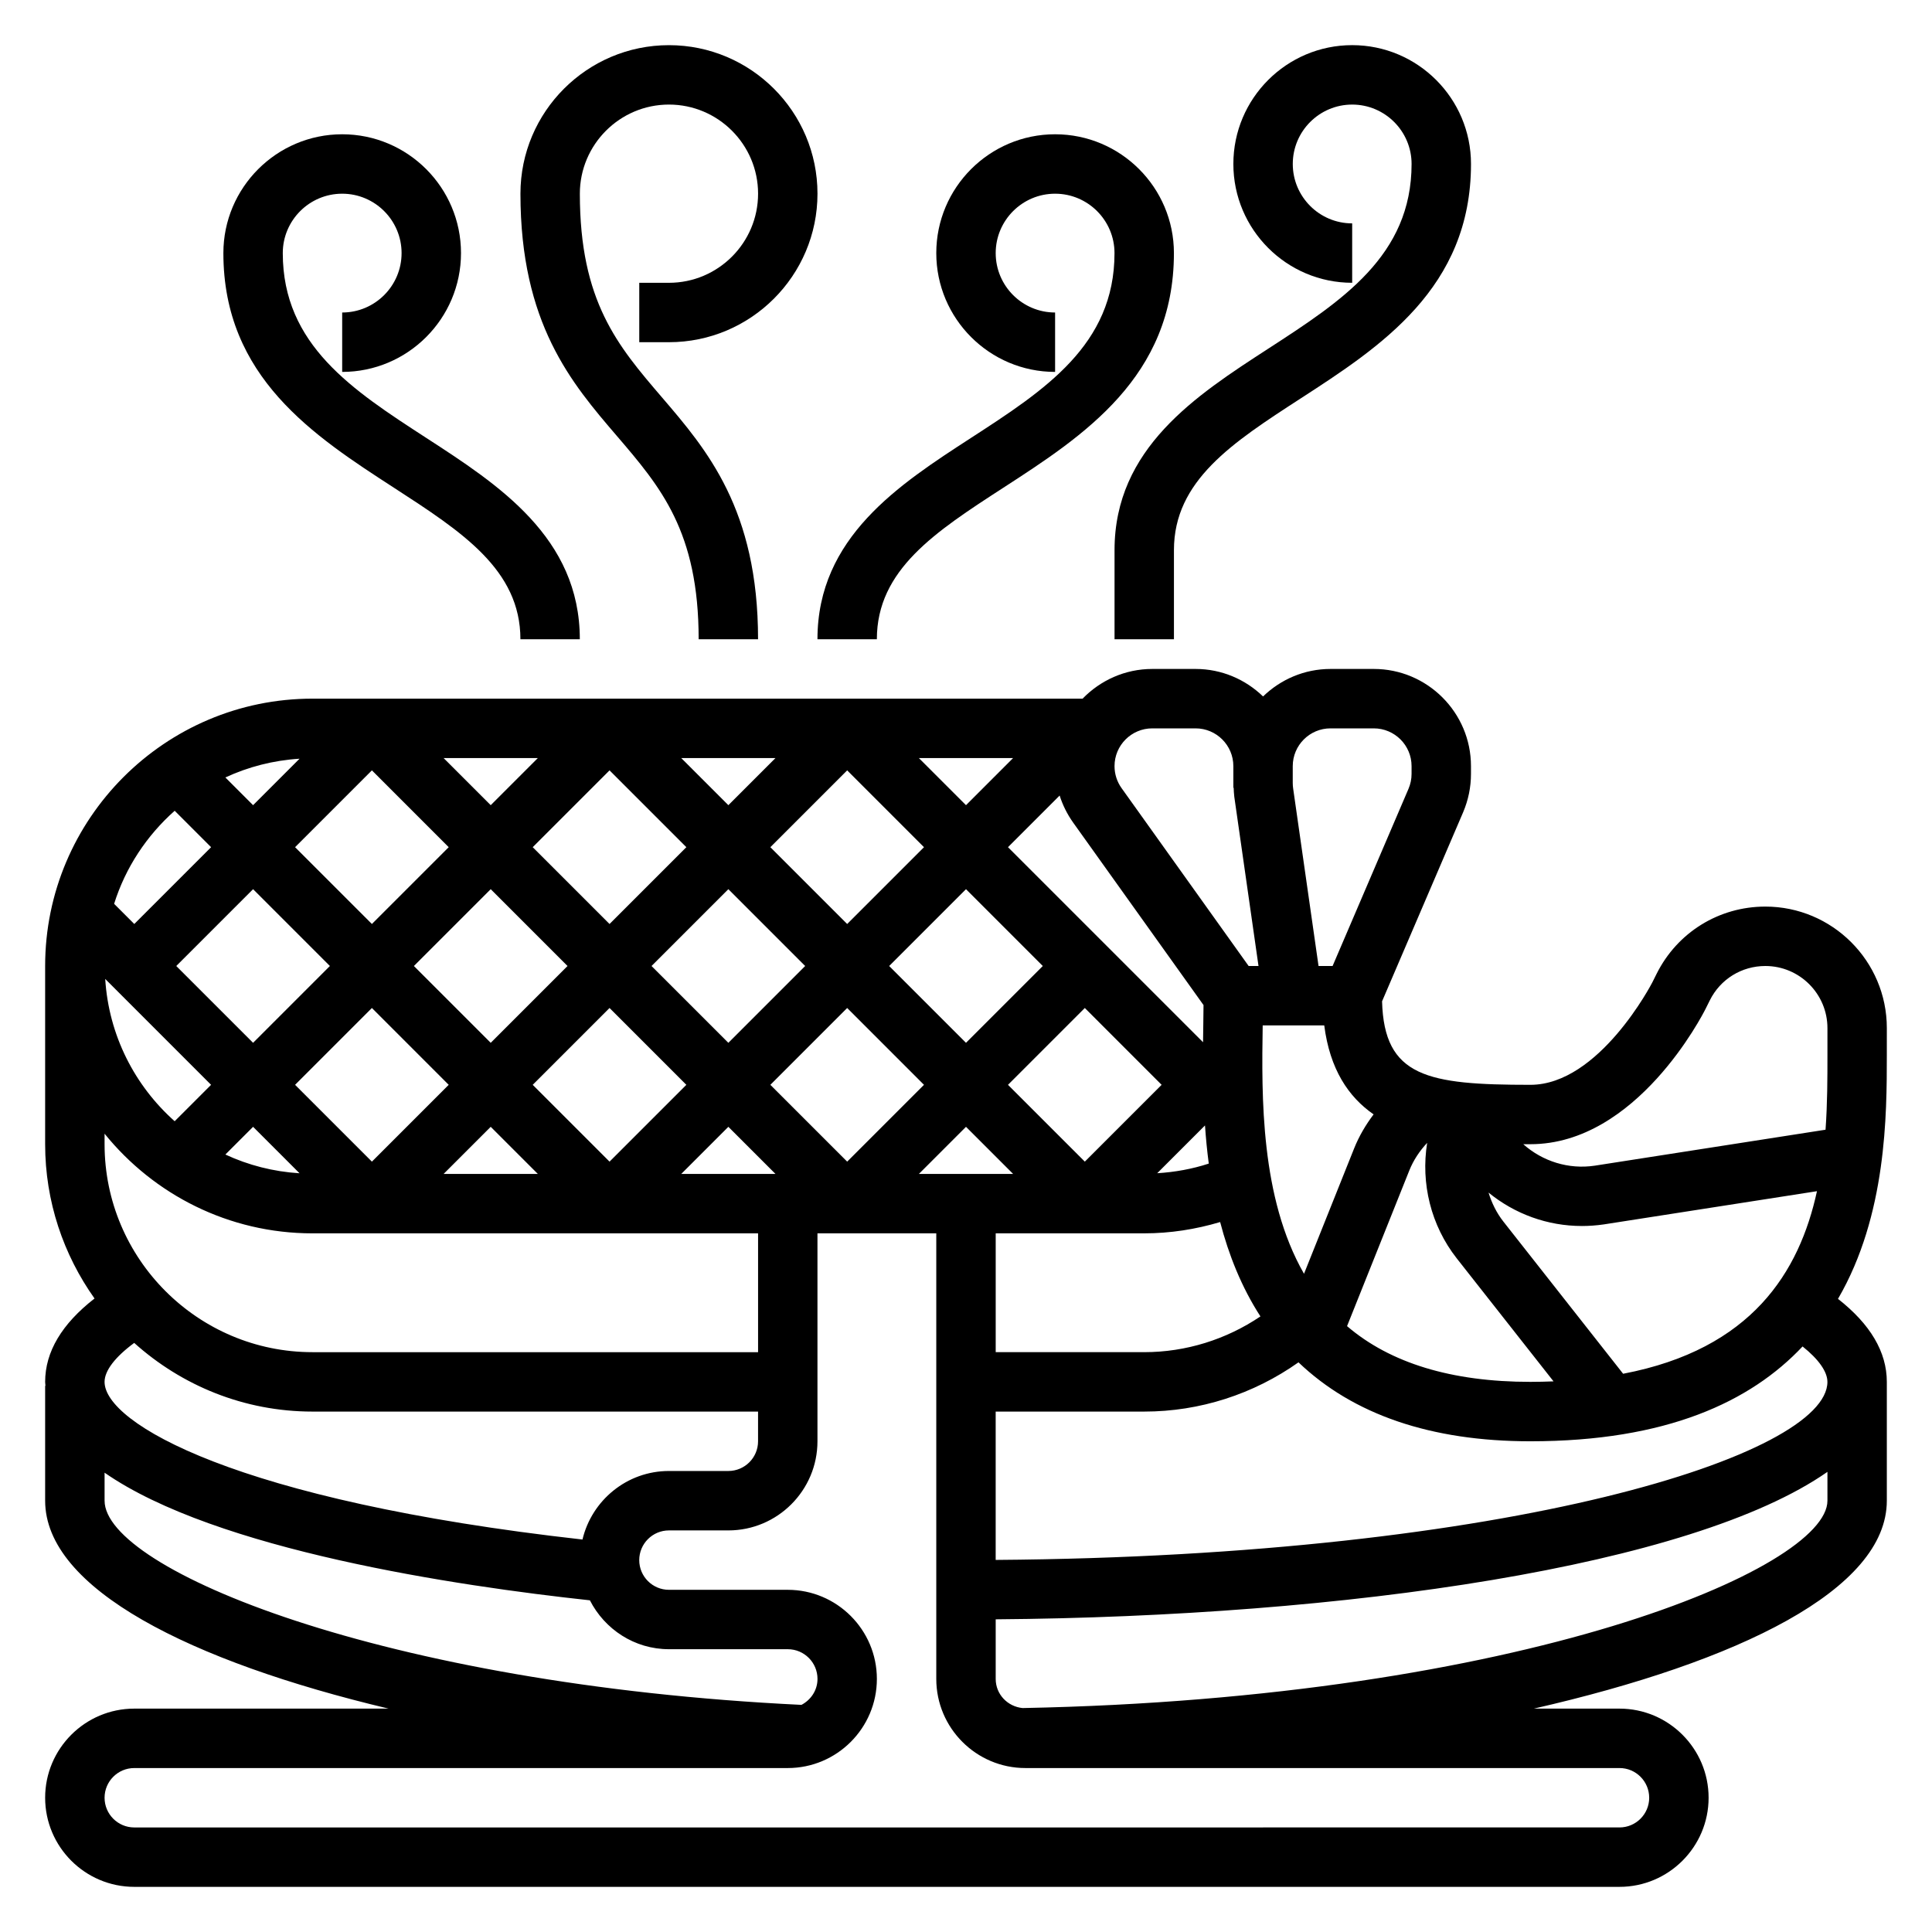 <?xml version="1.0" encoding="UTF-8"?>
<!-- Uploaded to: SVG Repo, www.svgrepo.com, Generator: SVG Repo Mixer Tools -->
<svg fill="#000000" width="800px" height="800px" version="1.1" viewBox="144 144 512 512" xmlns="http://www.w3.org/2000/svg">
 <g>
  <path d="m644.03 416.45c0-17.75-14.445-32.195-32.195-32.195-12.281 0-23.316 6.816-28.812 17.805l-1.141 2.289c-0.137 0.273-14.078 27.141-32.316 27.141-27.285 0-38.762-2.086-39.305-22.129l21.492-50.121c1.367-3.231 2.07-6.637 2.07-10.148v-2.062c0-14.191-11.559-25.75-25.75-25.75h-11.469c-6.949 0-13.242 2.793-17.879 7.289-4.644-4.492-10.941-7.289-17.887-7.289h-11.469c-7.25 0-13.785 3.039-18.469 7.871h-204.09c-39.07 0-70.848 31.781-70.848 70.848v47.23c0 15.23 4.879 29.324 13.09 40.887-8.648 6.719-13.09 14.121-13.09 22.094 0 0.355 0.07 0.699 0.086 1.055h-0.086v30.434c0 23.309 38.461 42.602 91.023 55.105h-67.406c-13.02 0-23.617 10.598-23.617 23.617s10.598 23.617 23.617 23.617h393.6c13.02 0 23.617-10.598 23.617-23.617s-10.598-23.617-23.617-23.617h-22.695c54.285-12.414 93.543-31.535 93.543-55.105v-31.488c0-7.934-4.394-15.305-12.941-21.996 12.902-22.16 12.941-48.82 12.941-64.598zm-345.67 135.54c-91.953-10.312-126.65-30.883-126.65-41.777 0-2.992 2.844-6.637 7.856-10.328 12.547 11.273 29.086 18.199 47.246 18.199h118.08v7.871c0 4.344-3.527 7.871-7.871 7.871h-15.742c-11.141 0.004-20.445 7.773-22.918 18.164zm130.05-189.98 34.535 48.344c-0.016 1.543-0.023 3.039-0.055 4.762-0.023 1.621-0.047 3.328-0.07 5.086l-51.691-51.688 13.688-13.688c0.805 2.539 2.012 4.957 3.594 7.184zm-206.21 69.48 20.359-20.359 20.355 20.359-20.355 20.355zm31.488-31.488 20.359-20.359 20.355 20.359-20.355 20.355zm31.488-31.488 20.359-20.359 20.355 20.359-20.355 20.355zm20.359 42.617 20.355 20.359-20.355 20.355-20.359-20.355zm11.129-11.129 20.359-20.359 20.355 20.359-20.355 20.355zm31.488-31.488 20.359-20.359 20.355 20.359-20.355 20.355zm20.359 42.617 20.355 20.359-20.355 20.355-20.359-20.355zm11.129-11.129 20.359-20.359 20.355 20.359-20.355 20.355zm51.848 11.129 20.355 20.359-20.355 20.355-20.359-20.355zm31.848 31.125c0.227 3.312 0.551 6.691 1 10.109-4.41 1.441-8.98 2.266-13.664 2.551zm-63.336-84.875-12.488-12.484h24.969zm-62.977 0-12.484-12.484h24.969zm-62.977 0-12.484-12.484h24.969zm-31.488-9.227 20.355 20.359-20.355 20.355-20.359-20.355zm-31.488 9.227-7.344-7.344c6.047-2.809 12.676-4.535 19.656-4.969zm20.355 42.621-20.355 20.355-20.359-20.355 20.359-20.359zm-31.488 31.488-9.648 9.648c-10.555-9.383-17.469-22.734-18.406-37.707zm11.133 11.129 12.312 12.312c-6.984-0.434-13.609-2.156-19.656-4.969zm62.977 0 12.484 12.484h-24.969zm62.977 0 12.484 12.484h-24.969zm62.977 0 12.484 12.484h-24.969zm7.871 28.23h39.359c6.91 0 13.625-1.062 20.121-2.992 2.273 8.707 5.652 17.238 10.676 25.008-9.055 6.109-19.738 9.473-30.797 9.473h-39.359zm70.754-55.105h16.312c1.496 11.637 6.406 18.949 13.082 23.578-2.086 2.769-3.863 5.769-5.172 9.047l-13.273 33.195c-11.555-20.18-11.25-46.926-10.949-65.82zm38.848 38.465c1.102-2.754 2.738-5.203 4.738-7.336-1.715 10.691 0.969 21.867 7.856 30.629l25.633 32.574c-2 0.078-4.023 0.133-6.133 0.133-20.906 0-37.18-5-48.586-14.77zm56.672 53.852-31.707-40.297c-1.836-2.332-3.117-4.969-3.961-7.715 6.918 5.652 15.594 8.855 24.75 8.855 1.906 0 3.824-0.141 5.762-0.418l56.527-8.809c-4.66 21.422-17.285 41.887-51.371 48.383zm21.836-96.676 1.141-2.289c2.797-5.617 8.441-9.094 14.715-9.094 9.07 0 16.453 7.383 16.453 16.453v7.16c0 6.008 0 12.754-0.504 19.773l-61.117 9.523c-6.984 1.055-13.871-1.141-18.988-5.684h1.891c28.156 0.004 45.672-34.371 46.41-35.844zm-99.383-74.359h11.469c5.527 0 10.012 4.484 10.012 10.004v2.062c0 1.371-0.277 2.699-0.812 3.953l-20.117 46.957h-3.723l-6.731-47.051c-0.066-0.473-0.105-0.969-0.105-1.449v-4.465c0-5.527 4.488-10.012 10.008-10.012zm-47.234 0h11.469c5.527 0 10.016 4.484 10.016 10.004v5.738h0.086c0.039 0.789 0.055 1.566 0.164 2.379l6.418 44.855h-2.613l-33.668-47.129c-1.23-1.719-1.875-3.742-1.875-5.844 0-5.519 4.484-10.004 10.004-10.004zm-259.07 21.836 9.648 9.652-20.355 20.355-5.344-5.344c3.019-9.645 8.664-18.105 16.051-24.664zm36.523 111.99h118.08v31.488h-118.08c-30.379 0-55.105-24.727-55.105-55.105v-2.793c13 16.082 32.859 26.41 55.105 26.41zm-55.102 70.848v-7.422c29.473 20.508 93.234 30 128.61 33.824 3.91 7.652 11.789 12.957 20.961 12.957h31.488c4.344 0 7.871 3.527 7.871 7.871 0 3.016-1.754 5.559-4.25 6.879-111.07-5.352-184.68-35.988-184.68-54.109zm409.34 78.719c0 4.344-3.527 7.871-7.871 7.871l-393.6 0.004c-4.344 0-7.871-3.527-7.871-7.871s3.527-7.871 7.871-7.871h173.18c13.02 0 23.617-10.598 23.617-23.617 0-13.02-10.598-23.617-23.617-23.617h-31.488c-4.344 0-7.871-3.527-7.871-7.871s3.527-7.871 7.871-7.871h15.742c13.02 0 23.617-10.598 23.617-23.617v-55.105h31.488v118.08c0 13.02 10.598 23.617 23.617 23.617h157.44c4.344-0.004 7.871 3.523 7.871 7.867zm-166.06-23.766c-3.977-0.391-7.125-3.644-7.125-7.723v-15.793c92.645-0.715 184.56-14.02 220.42-39.078v7.641c0 17.965-80.957 52.387-213.29 54.953zm213.29-86.441c0 19.355-83.656 46.184-220.42 47.184v-39.312h39.359c14.746 0 28.977-4.621 40.887-13.051 14.477 13.84 35.102 20.922 61.449 20.922 36.094 0 58.363-10.484 72.141-25.129 4.227 3.371 6.582 6.672 6.582 9.387z"/>
  <path d="m401.31 260.06c-19.066 12.359-40.676 26.363-40.676 53.348h15.742c0-18.43 15.523-28.488 33.496-40.141 21.203-13.734 45.227-29.297 45.227-62.195 0-17.367-14.121-31.488-31.488-31.488-17.367 0-31.488 14.121-31.488 31.488 0 17.367 14.121 31.488 31.488 31.488v-15.742c-8.684 0-15.742-7.062-15.742-15.742 0-8.684 7.062-15.742 15.742-15.742 8.684 0 15.742 7.062 15.742 15.742 0.004 24.328-18.48 36.301-38.043 48.984z"/>
  <path d="m480.04 236.44c-19.066 12.359-40.676 26.363-40.676 53.348v23.617h15.742v-23.617c0-18.43 15.523-28.488 33.496-40.141 21.199-13.734 45.227-29.297 45.227-62.195 0-17.367-14.121-31.488-31.488-31.488-17.367 0-31.488 14.121-31.488 31.488s14.121 31.488 31.488 31.488v-15.742c-8.684 0-15.742-7.062-15.742-15.742 0-8.684 7.062-15.742 15.742-15.742 8.684 0 15.742 7.062 15.742 15.742 0 24.328-18.484 36.301-38.043 48.984z"/>
  <path d="m248.42 273.27c17.973 11.652 33.496 21.711 33.496 40.141h15.742c0-26.984-21.609-40.988-40.676-53.348-19.559-12.684-38.043-24.656-38.043-48.988 0-8.684 7.062-15.742 15.742-15.742 8.684 0 15.742 7.062 15.742 15.742 0 8.684-7.062 15.742-15.742 15.742v15.742c17.367 0 31.488-14.121 31.488-31.488 0-17.367-14.121-31.488-31.488-31.488-17.363 0.004-31.484 14.125-31.484 31.492 0 32.898 24.023 48.461 45.223 62.195z"/>
  <path d="m329.15 313.41h15.742c0-34.402-13.555-50.215-25.512-64.156-11.656-13.605-21.715-25.348-21.715-53.926 0-13.02 10.598-23.617 23.617-23.617s23.617 10.598 23.617 23.617-10.598 23.617-23.617 23.617h-7.871v15.742h7.871c21.703 0 39.359-17.656 39.359-39.359s-17.656-39.359-39.359-39.359-39.359 17.656-39.359 39.359c0 34.402 13.555 50.215 25.512 64.156 11.656 13.605 21.715 25.352 21.715 53.926z"/>
 </g>
</svg>